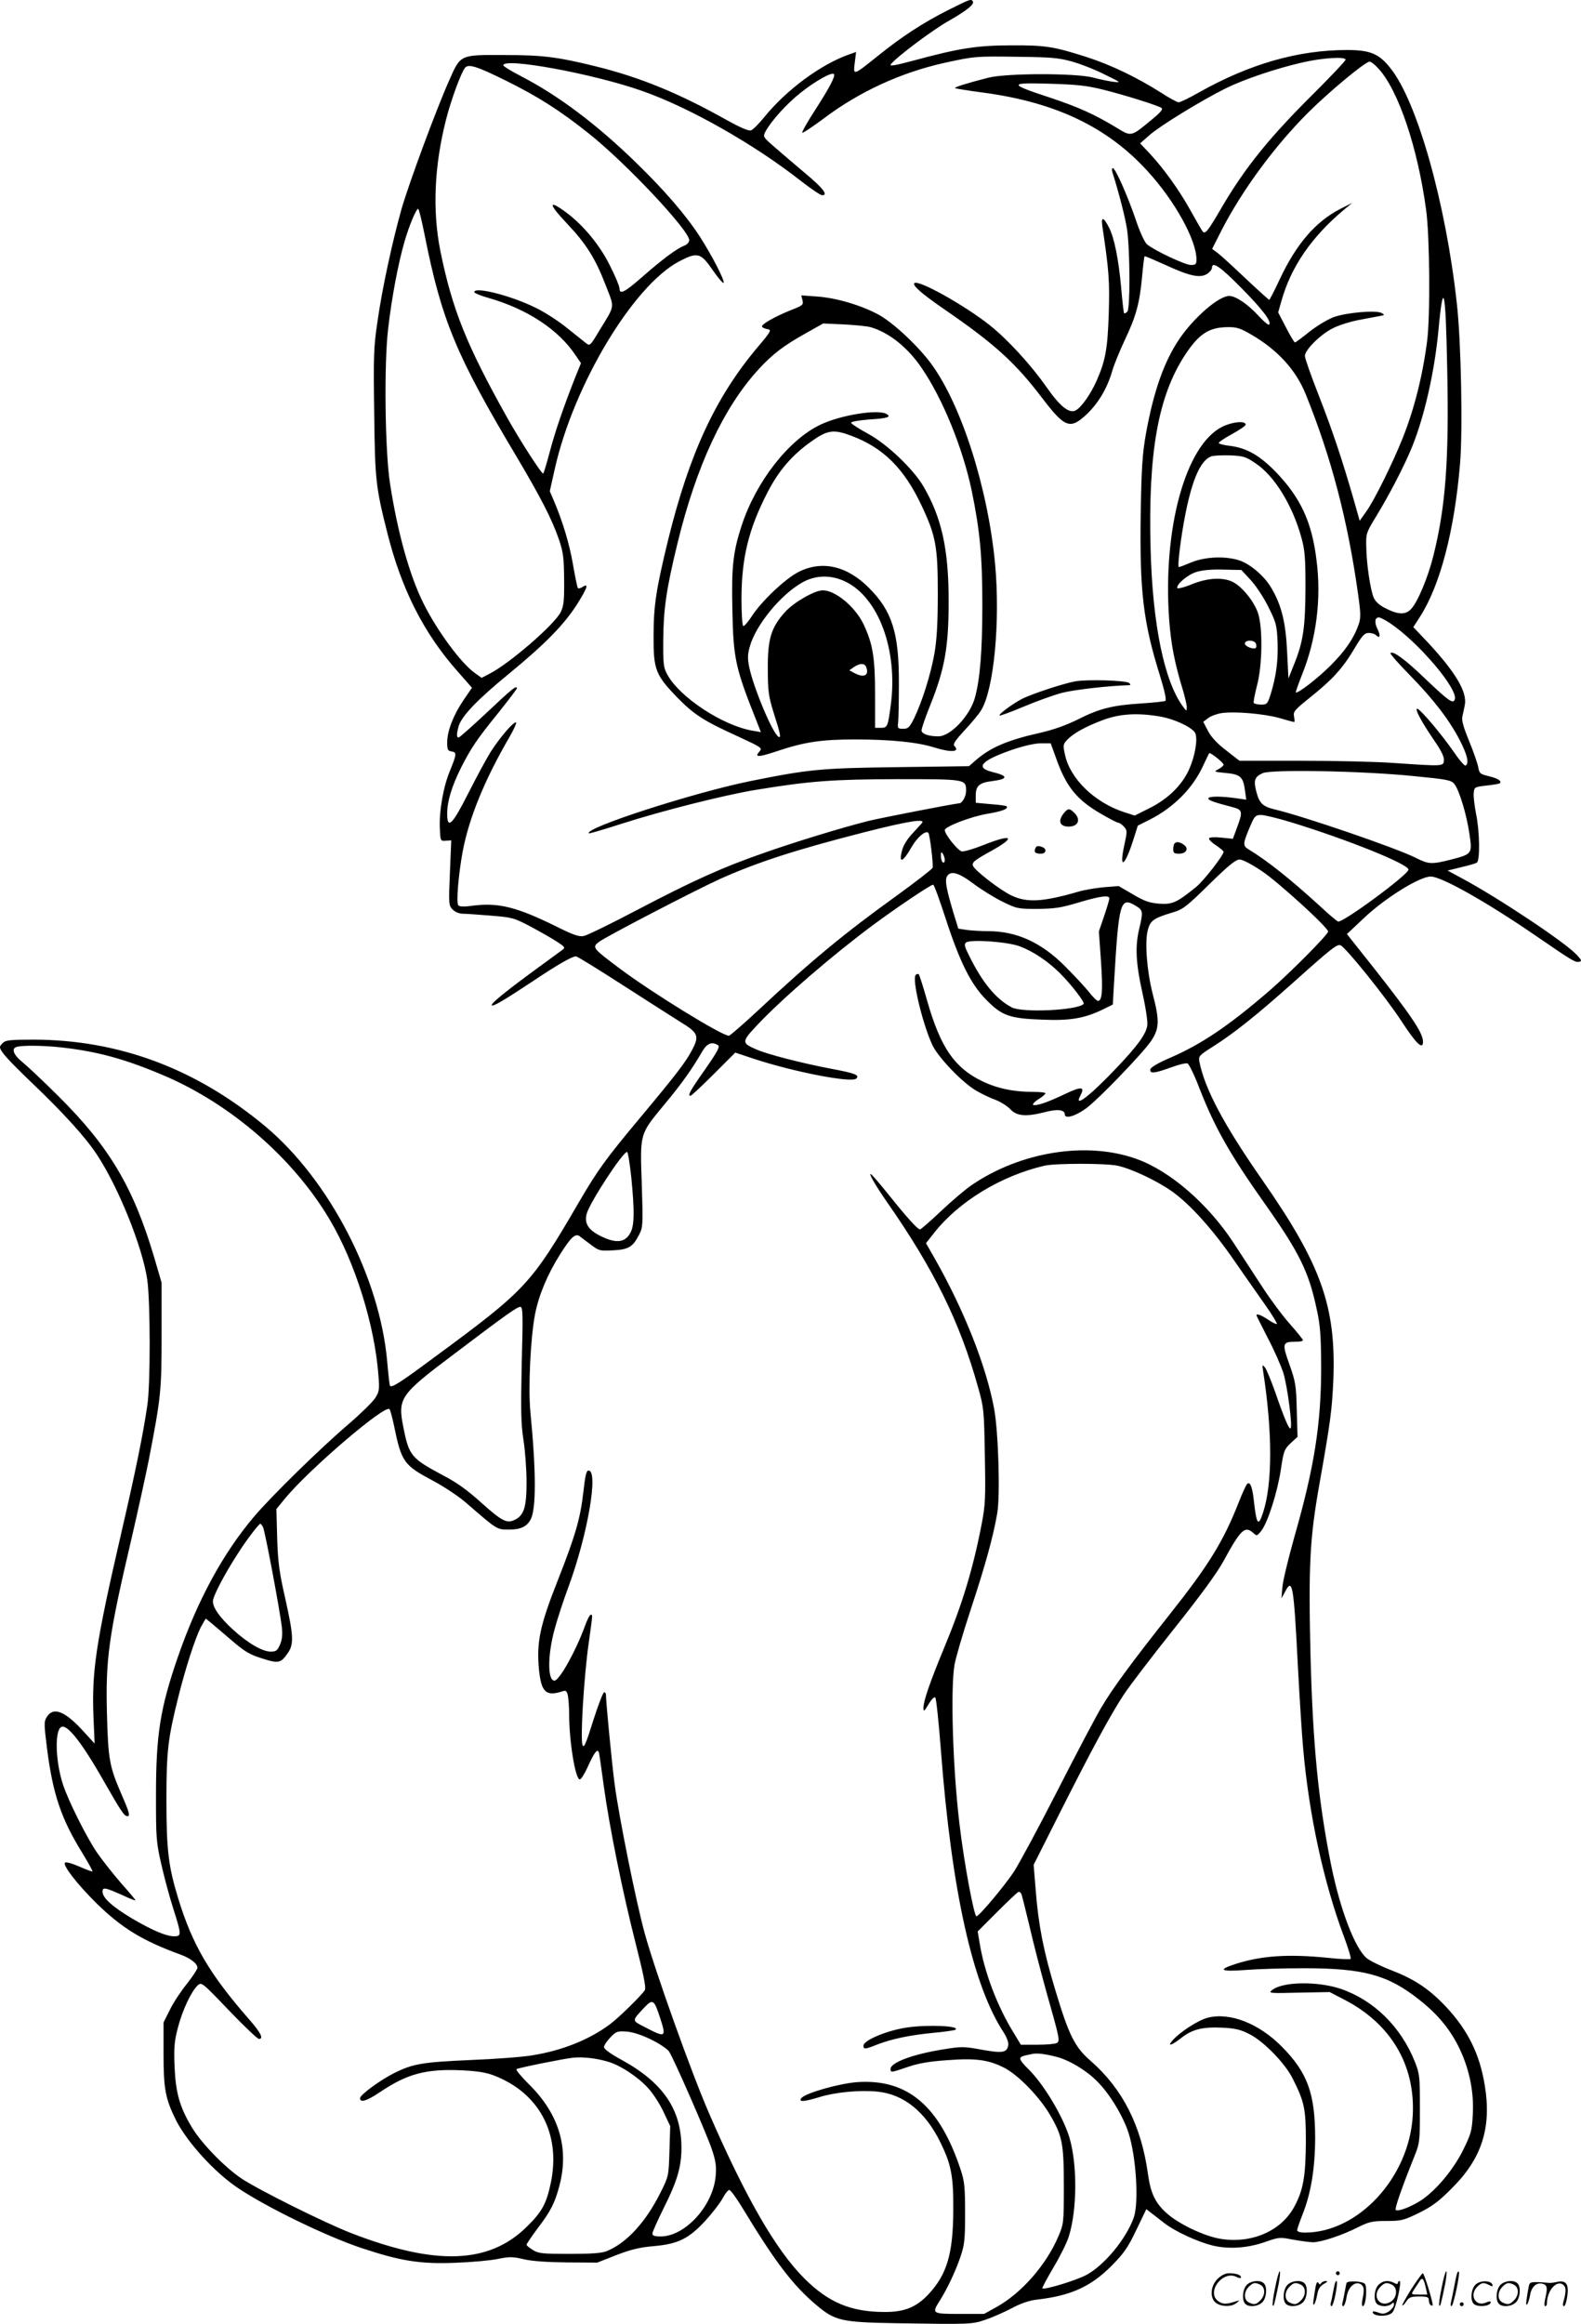 <svg version="1.0" xmlns="http://www.w3.org/2000/svg"
  viewBox="0 0 816.567 1199.941"
 preserveAspectRatio="xMidYMid meet">
<g transform="translate(-0.035,1200.823) scale(0.1,-0.1)"
fill="#000000" stroke="none">
<path d="M4895 11955 c-128 -65 -236 -135 -360 -235 -130 -104 -128 -103 -120
-36 l7 56 -39 -14 c-144 -51 -321 -182 -434 -321 -29 -36 -60 -67 -70 -70 -12
-4 -56 15 -121 51 -251 141 -449 222 -678 279 -203 50 -278 59 -475 59 -232 1
-225 4 -286 -134 -68 -153 -204 -522 -244 -658 -48 -170 -101 -414 -125 -584
-20 -133 -21 -181 -17 -470 4 -347 8 -385 68 -622 73 -290 187 -516 363 -715
l74 -84 -43 -63 c-52 -76 -85 -160 -85 -219 0 -38 3 -44 23 -47 27 -4 26 -15
-8 -98 -34 -80 -57 -208 -53 -297 3 -68 3 -68 31 -66 l28 2 -7 -168 c-7 -163
-6 -169 15 -190 13 -13 34 -21 54 -21 17 0 83 -5 145 -10 110 -9 117 -11 208
-59 52 -28 113 -63 135 -78 38 -25 40 -28 22 -41 -10 -7 -65 -48 -123 -90
-152 -111 -240 -181 -240 -193 0 -14 62 23 213 123 125 84 202 128 222 128 7
0 115 -67 241 -148 126 -81 262 -168 302 -193 87 -53 95 -70 58 -140 -32 -63
-84 -130 -271 -354 -176 -211 -217 -267 -315 -435 -247 -424 -273 -452 -746
-800 -175 -130 -219 -158 -229 -148 -3 2 -9 60 -15 127 -38 433 -299 936 -628
1212 -358 299 -756 448 -1199 449 -116 0 -144 -3 -157 -16 -9 -8 -16 -18 -16
-22 1 -22 40 -65 169 -189 162 -155 272 -276 332 -367 112 -170 235 -476 260
-646 16 -114 17 -541 0 -650 -22 -150 -60 -337 -136 -665 -130 -563 -151 -707
-142 -940 l6 -140 -52 57 c-99 110 -159 135 -194 82 -16 -25 -16 -34 0 -163
30 -236 73 -364 182 -540 31 -51 55 -94 53 -96 -2 -2 -32 9 -68 25 -39 17 -69
25 -74 20 -13 -13 63 -111 163 -210 131 -128 237 -193 435 -265 51 -19 86 -46
86 -68 0 -7 -24 -44 -54 -82 -30 -37 -70 -97 -88 -134 l-33 -66 0 -165 c0
-180 10 -230 65 -341 58 -113 196 -265 315 -346 149 -101 460 -252 643 -313
202 -67 302 -83 482 -76 85 3 185 12 222 20 59 12 77 12 135 -2 44 -10 123
-15 223 -16 l155 -1 99 39 c76 29 121 40 193 46 126 11 182 39 267 132 36 39
75 90 88 114 13 24 28 44 35 44 7 0 38 -43 70 -96 169 -279 260 -398 383 -501
95 -79 127 -86 410 -91 385 -6 389 -6 460 18 36 12 97 39 137 60 47 25 91 40
130 44 173 20 276 66 383 173 66 67 85 94 129 186 l52 108 27 -21 c15 -11 45
-35 67 -52 55 -42 167 -94 245 -114 84 -21 183 -15 276 18 69 24 75 25 140 12
38 -7 85 -13 105 -14 43 0 152 36 236 79 55 27 72 31 145 31 76 0 88 3 168 42
68 34 102 59 170 128 154 153 205 313 169 530 -26 162 -88 287 -203 409 -87
91 -159 139 -283 187 -52 20 -108 48 -124 61 -61 52 -136 248 -183 478 -66
328 -95 620 -107 1084 -11 466 -4 605 46 886 57 321 65 382 72 540 14 377 -62
592 -367 1030 -198 284 -297 470 -325 611 -5 29 -2 32 70 78 109 69 228 164
415 331 200 179 226 199 244 192 27 -11 228 -260 313 -389 78 -120 113 -153
113 -109 0 45 -58 132 -258 386 l-135 170 86 81 c109 104 292 218 348 216 57
-1 290 -133 542 -306 192 -132 203 -138 224 -134 14 3 13 8 -12 35 -59 64
-404 294 -594 396 l-74 40 69 17 c38 9 75 19 82 24 17 11 15 160 -4 252 -8 42
-14 90 -12 107 3 31 4 32 67 39 35 4 66 9 68 12 11 11 -10 25 -56 36 -46 11
-50 14 -56 48 -4 20 -25 81 -47 134 -28 68 -39 106 -35 125 4 16 9 43 13 61
13 67 -48 169 -191 323 l-75 79 36 56 c102 160 176 440 205 784 15 171 6 633
-16 829 -57 521 -205 1045 -343 1217 -59 75 -105 94 -224 94 -254 0 -504 -72
-767 -220 -49 -28 -95 -50 -103 -50 -8 0 -50 23 -93 51 -123 78 -259 143 -380
182 -172 55 -215 62 -390 61 -176 0 -269 -14 -508 -79 -101 -27 -126 -30 -115
-18 30 38 212 174 294 221 97 55 138 88 129 103 -9 14 -12 13 -130 -46z m640
-264 c44 -12 121 -42 170 -67 86 -42 88 -43 45 -38 -25 3 -72 13 -105 22 -90
23 -444 23 -540 -1 -113 -29 -177 -49 -172 -54 3 -2 69 -13 146 -23 373 -50
641 -178 847 -404 141 -153 254 -357 254 -458 0 -24 -4 -28 -29 -28 -30 0
-189 75 -227 107 -12 11 -37 64 -58 128 -44 128 -105 265 -118 265 -5 0 -6
-10 -2 -22 34 -107 67 -236 76 -298 15 -111 16 -406 1 -421 -7 -7 -14 -11 -17
-8 -2 2 -9 62 -15 132 -13 145 -35 255 -62 309 -29 57 -43 60 -35 7 34 -228
38 -281 33 -449 -6 -183 -17 -243 -62 -346 -32 -73 -82 -143 -111 -156 -33
-15 -80 23 -149 122 -82 117 -202 247 -294 320 -129 102 -368 236 -388 216
-12 -11 40 -56 152 -133 263 -181 368 -276 508 -460 118 -155 145 -164 231
-83 59 56 106 135 131 223 9 32 39 104 65 160 58 122 76 188 89 325 5 57 11
105 13 107 2 2 50 -19 108 -45 125 -58 179 -69 215 -46 14 9 25 23 25 31 0 36
43 7 151 -103 111 -112 159 -176 144 -190 -4 -4 -27 16 -52 43 -56 61 -119
105 -154 105 -53 0 -180 -109 -256 -220 -80 -117 -134 -271 -174 -491 -18
-104 -23 -171 -27 -413 -6 -401 13 -559 98 -832 26 -85 36 -130 29 -135 -6 -3
-61 -9 -122 -13 -148 -9 -218 -26 -328 -82 -63 -31 -127 -54 -202 -71 -164
-37 -253 -75 -330 -143 l-32 -28 -370 -5 c-395 -5 -456 -11 -759 -72 -295 -60
-861 -243 -834 -270 2 -2 80 21 173 51 210 67 519 145 685 173 286 47 402 55
736 56 354 0 354 0 354 -61 0 -28 -20 -64 -36 -64 -19 0 -404 -75 -469 -91
-139 -35 -384 -110 -545 -167 -212 -74 -362 -142 -650 -293 -135 -71 -258
-131 -275 -134 -24 -5 -55 6 -145 51 -201 99 -295 122 -425 106 -49 -7 -72 -6
-78 2 -11 16 2 163 23 277 33 175 114 372 242 592 22 38 37 71 34 74 -10 10
-84 -77 -132 -152 -24 -39 -76 -136 -116 -215 -82 -162 -108 -187 -108 -103 0
64 23 139 72 238 52 102 80 144 195 286 51 64 93 119 93 123 0 18 -28 -5 -154
-124 -76 -71 -142 -130 -147 -130 -11 0 -11 17 0 58 16 53 96 137 261 272 187
154 281 250 349 355 55 87 64 114 31 93 -10 -7 -22 -10 -25 -6 -3 3 -14 57
-25 120 -18 106 -53 223 -100 333 l-20 47 26 116 c97 432 403 943 641 1070 96
50 112 46 174 -44 29 -42 55 -72 57 -66 5 15 -62 143 -122 237 -74 114 -184
241 -332 385 -204 198 -401 346 -593 445 -50 26 -91 51 -91 56 0 42 467 -44
716 -132 244 -85 582 -277 822 -466 52 -40 100 -73 109 -73 33 0 3 38 -87 113
-52 44 -123 104 -157 134 -62 54 -63 55 -49 82 28 53 109 143 181 200 75 60
161 108 172 97 10 -9 -20 -67 -98 -188 -39 -60 -68 -112 -65 -115 3 -3 54 31
113 75 182 137 397 236 623 286 156 34 158 34 380 31 165 -2 207 -5 275 -24z
m1415 9 c0 -6 -74 -84 -163 -173 -230 -228 -355 -383 -475 -587 -73 -126 -87
-143 -100 -127 -5 6 -33 55 -62 107 -58 105 -139 218 -212 296 l-49 52 49 43
c53 47 268 179 393 241 93 46 258 102 393 133 107 25 226 32 226 15z m171 -47
c103 -114 202 -409 245 -728 19 -137 22 -553 5 -680 -24 -184 -68 -355 -128
-504 -51 -127 -146 -319 -186 -374 l-34 -48 -32 113 c-60 208 -109 354 -180
536 -39 99 -71 190 -71 202 0 32 82 113 146 144 31 16 93 35 138 43 45 9 92
17 106 20 23 4 23 5 6 15 -29 16 -185 2 -249 -22 -31 -12 -86 -45 -124 -75
-37 -30 -71 -55 -74 -55 -4 0 -25 35 -47 78 l-40 77 17 60 c50 177 156 331
326 473 l40 33 -61 -31 c-129 -66 -228 -181 -314 -364 -27 -58 -52 -106 -54
-106 -3 0 -58 50 -123 111 -65 62 -130 121 -145 132 l-27 20 50 99 c106 205
272 431 444 603 108 108 297 265 319 265 8 0 29 -17 47 -37z m-4504 -63 c163
-81 275 -152 423 -270 191 -151 520 -501 520 -552 0 -11 -11 -23 -27 -29 -37
-14 -112 -70 -216 -161 -90 -79 -117 -93 -117 -59 0 11 -22 64 -50 119 -53
107 -140 211 -229 276 -90 66 -88 41 6 -58 102 -108 148 -181 203 -324 45
-116 48 -97 -33 -229 -49 -82 -50 -83 -72 -65 -12 9 -56 45 -99 79 -42 34
-113 80 -159 102 -127 63 -317 111 -317 81 0 -5 33 -19 73 -30 202 -58 364
-165 452 -299 l26 -38 -32 -79 c-58 -148 -100 -269 -129 -378 -16 -60 -31
-111 -34 -113 -6 -6 -120 170 -188 292 -209 373 -282 557 -343 856 -42 209
-32 442 30 683 24 95 77 240 97 264 18 22 61 8 215 -68z m3078 -44 c110 -27
282 -81 304 -95 10 -6 -3 -22 -53 -63 -105 -87 -102 -86 -179 -39 -112 68
-196 106 -343 155 -216 71 -216 78 -4 72 140 -4 195 -10 275 -30z m-3501 -753
c87 -437 162 -619 471 -1137 127 -214 186 -328 222 -433 23 -68 26 -95 27
-208 1 -108 -2 -136 -18 -168 -32 -64 -265 -266 -368 -318 l-40 -21 -35 25
c-71 50 -194 217 -264 357 -72 142 -135 367 -174 620 -26 163 -32 615 -10 800
18 157 51 335 85 452 23 80 60 168 70 168 4 0 19 -62 34 -137z m5281 -688 c10
-471 -8 -712 -71 -965 -28 -113 -81 -240 -116 -277 -28 -30 -66 -29 -129 3
-35 17 -54 35 -64 57 -17 42 -37 173 -38 262 -2 67 0 73 47 150 72 118 150
268 190 367 64 158 116 389 136 603 25 268 37 214 45 -200z m-1011 175 c136
-79 230 -183 280 -307 132 -325 218 -654 271 -1035 14 -100 14 -121 2 -156
-25 -71 -69 -135 -146 -212 -68 -67 -169 -145 -178 -137 -1 2 13 43 32 91 74
183 101 392 75 592 -24 198 -83 323 -210 455 -84 86 -150 124 -237 135 -29 3
-55 10 -58 14 -2 4 28 25 67 46 39 21 72 44 72 49 2 22 -67 16 -120 -10 -190
-93 -309 -526 -275 -997 10 -130 28 -223 72 -367 10 -35 19 -73 19 -85 -1 -21
-1 -21 -16 -1 -99 128 -161 425 -171 821 -13 497 39 786 177 998 72 110 124
144 220 145 47 1 66 -5 124 -39z m21 -664 c97 -64 191 -216 237 -384 18 -66
21 -103 21 -257 -1 -204 -11 -276 -56 -390 l-32 -80 -7 140 c-7 150 -29 240
-83 330 -34 58 -106 120 -162 139 -71 24 -176 20 -248 -9 -33 -14 -62 -25 -66
-25 -9 0 11 160 35 280 36 177 77 268 130 291 11 5 56 7 98 6 70 -3 83 -7 133
-41z m-24 -604 c27 -29 68 -92 91 -139 40 -80 43 -93 47 -181 3 -97 -7 -175
-36 -269 -16 -50 -19 -53 -49 -53 -18 0 -35 4 -38 8 -3 5 5 44 16 88 29 106
31 305 5 379 -21 60 -83 136 -131 159 -52 25 -130 20 -211 -13 -38 -16 -72
-24 -74 -19 -6 18 53 69 99 83 29 9 79 14 139 12 l93 -2 49 -53z m718 -221
c147 -98 355 -343 335 -395 -9 -24 -32 -7 -154 109 -103 99 -165 144 -178 131
-3 -4 42 -55 100 -114 123 -126 203 -230 258 -336 39 -76 49 -119 30 -131 -5
-3 -33 29 -62 72 -61 88 -167 214 -186 221 -19 6 18 -64 85 -162 38 -55 53
-86 51 -105 -3 -30 -3 -30 -266 -12 -85 6 -297 11 -472 11 l-318 0 -68 53
c-46 35 -77 68 -94 100 l-25 48 25 19 c14 11 45 22 69 26 67 10 218 -3 298
-25 40 -12 75 -21 78 -21 2 0 2 13 -1 28 -5 26 2 34 83 99 116 93 168 150 228
251 41 69 53 82 75 82 14 0 31 -5 38 -12 20 -20 24 -1 7 32 -17 34 -14 60 7
60 7 0 33 -13 57 -29z m-692 -106 c3 -9 3 -18 0 -22 -11 -10 -57 7 -57 22 0
20 49 20 57 0z m-498 -376 c81 -14 177 -60 186 -90 12 -36 -5 -123 -35 -188
-38 -81 -111 -151 -205 -197 l-74 -37 -53 17 c-154 50 -281 173 -307 297 -11
49 -10 54 11 77 33 34 94 68 184 102 89 33 178 38 293 19z m-534 -216 c52
-147 106 -214 232 -287 43 -25 83 -46 89 -46 6 0 19 -9 29 -20 18 -19 18 -24
2 -97 -27 -125 1 -112 44 20 l26 82 60 30 c128 65 227 166 280 285 14 30 27
57 29 59 5 6 74 -49 74 -59 0 -5 -12 -16 -26 -23 -26 -14 -25 -14 36 -20 76
-7 91 -20 100 -87 l7 -51 -56 8 c-78 11 -141 10 -140 -2 1 -9 27 -19 127 -45
50 -13 52 -23 21 -106 l-21 -57 -59 6 c-33 4 -61 2 -64 -3 -3 -5 12 -21 35
-36 22 -15 40 -30 40 -34 0 -18 -102 -149 -141 -181 -100 -81 -123 -92 -191
-87 -51 4 -77 13 -136 48 l-74 43 -76 -6 c-43 -4 -102 -14 -132 -23 -183 -53
-265 -58 -345 -20 -56 26 -190 129 -199 153 -7 18 6 29 97 79 129 72 104 88
-45 28 -49 -19 -98 -34 -110 -32 -20 3 -88 88 -88 110 0 18 136 70 219 84 78
13 112 26 100 39 -3 3 -40 8 -82 11 l-77 7 0 38 c0 50 19 66 85 74 85 11 84
27 -3 48 -86 22 -52 59 104 113 62 21 118 34 150 34 l51 0 28 -77z m1845 -92
c175 -17 196 -21 212 -41 25 -31 64 -160 78 -259 15 -101 14 -103 -94 -131
-103 -26 -116 -25 -184 9 -99 50 -580 215 -729 250 -61 15 -78 31 -94 92 -15
57 -9 76 33 95 45 20 510 12 778 -15z m-630 -239 c293 -90 605 -216 605 -244
0 -26 -344 -279 -364 -268 -9 4 -52 41 -96 82 -148 135 -270 233 -367 291 -30
19 -29 29 12 125 20 47 26 52 54 52 17 0 87 -17 156 -38z m-1908 -4 c-6 -7
-29 -32 -51 -56 -23 -24 -45 -59 -51 -83 -20 -73 3 -65 49 16 28 49 72 87 86
73 8 -8 27 -167 22 -181 -3 -7 -85 -71 -183 -142 -271 -195 -438 -332 -729
-604 -71 -66 -135 -121 -140 -121 -36 0 -395 221 -561 345 -144 108 -146 111
-111 139 33 26 497 267 627 326 192 86 389 150 745 241 228 58 318 72 297 47z
m118 -191 c0 -10 -4 -15 -10 -12 -5 3 -10 18 -10 33 0 21 2 24 10 12 5 -8 10
-23 10 -33z m1638 -57 c85 -57 342 -291 342 -312 0 -15 -197 -214 -305 -307
-209 -180 -349 -275 -514 -346 -60 -26 -97 -48 -99 -58 -5 -24 20 -22 105 9
40 15 79 24 87 21 7 -3 35 -59 60 -125 80 -206 159 -345 341 -602 177 -251
225 -349 266 -542 19 -86 22 -136 23 -298 0 -294 -35 -517 -139 -880 -30 -107
-58 -222 -61 -255 l-5 -60 18 33 c39 75 45 43 67 -388 9 -168 21 -357 27 -420
30 -343 106 -692 210 -970 23 -61 39 -114 35 -117 -3 -3 -57 -1 -119 6 -201
20 -338 11 -469 -30 -102 -32 -87 -43 45 -33 61 5 198 9 302 9 310 0 435 -35
596 -163 98 -77 163 -157 210 -257 50 -107 73 -223 66 -338 -4 -81 -9 -98 -50
-181 -49 -99 -136 -204 -213 -257 -51 -34 -124 -63 -135 -52 -6 7 31 114 99
283 25 62 26 74 26 240 0 166 -1 178 -26 242 -72 181 -213 319 -384 377 -121
40 -300 37 -354 -7 -20 -16 -12 -17 138 -13 l160 3 79 -41 c239 -125 364 -338
350 -597 -18 -319 -281 -604 -557 -604 -24 0 -40 5 -40 12 0 6 12 41 26 77 45
111 66 239 67 396 0 233 -39 341 -173 476 -117 118 -265 177 -380 149 -49 -12
-143 -72 -184 -118 -29 -33 -4 -26 44 12 58 46 112 59 214 54 66 -3 95 -10
139 -33 73 -36 185 -151 224 -230 61 -121 68 -156 68 -325 -1 -177 -13 -249
-58 -333 -67 -128 -221 -196 -384 -169 -85 14 -218 78 -279 134 -58 53 -81
102 -95 203 -34 247 -131 438 -296 582 -82 71 -112 132 -182 365 -61 201 -87
335 -101 512 l-11 135 140 278 c165 327 259 500 327 603 27 41 142 192 256
335 140 176 224 290 259 355 88 161 109 181 152 143 18 -17 20 -17 42 11 33
42 83 198 101 317 14 94 17 103 50 135 l36 33 -4 138 c-3 127 -6 146 -38 236
-39 109 -37 117 33 117 20 0 37 3 37 8 0 4 -30 41 -66 82 -37 41 -101 127
-142 190 -41 63 -109 167 -150 230 -133 203 -330 373 -502 434 -256 92 -597
38 -851 -135 -31 -21 -102 -81 -158 -134 -55 -52 -104 -95 -109 -95 -12 0 -69
63 -160 177 -45 56 -87 105 -93 108 -16 10 25 -61 80 -140 244 -349 379 -623
473 -960 30 -106 31 -119 35 -352 4 -216 3 -253 -16 -352 -45 -234 -100 -415
-194 -641 -73 -176 -107 -275 -107 -309 0 -23 3 -22 26 17 15 25 30 40 35 35
5 -5 18 -128 29 -273 56 -731 165 -1217 327 -1461 13 -21 23 -47 21 -60 -6
-40 -28 -44 -135 -25 -93 17 -104 18 -201 2 -157 -25 -272 -68 -272 -101 0
-20 4 -19 91 11 53 18 110 28 199 34 152 12 219 2 301 -41 72 -39 177 -147
232 -240 64 -109 72 -148 72 -369 0 -191 -1 -196 -28 -259 -62 -147 -190 -293
-319 -365 l-65 -36 -126 0 c-143 0 -145 2 -103 68 39 62 82 153 107 227 21 61
24 89 24 225 0 133 -3 164 -22 222 -109 331 -274 472 -533 455 -92 -6 -268
-56 -290 -82 -18 -22 12 -20 94 5 81 25 208 37 297 28 137 -13 249 -104 327
-263 56 -115 67 -174 66 -350 -1 -222 -32 -329 -125 -430 -64 -70 -126 -95
-228 -95 -176 0 -292 49 -417 174 -146 146 -302 416 -491 851 -93 214 -278
732 -333 931 -46 169 -133 602 -155 769 -14 104 -45 426 -45 463 0 6 -4 12 -9
12 -6 0 -31 -66 -57 -147 -38 -122 -48 -144 -55 -125 -12 32 7 346 31 519 23
166 22 153 11 153 -5 0 -19 -28 -31 -62 -47 -128 -131 -278 -156 -278 -36 0
-36 131 1 266 14 52 46 150 71 217 99 268 157 602 104 602 -11 0 -17 -25 -26
-106 -16 -141 -40 -226 -135 -467 -90 -228 -108 -314 -95 -454 12 -118 36
-141 122 -113 18 6 22 2 28 -25 3 -18 6 -60 6 -94 0 -139 32 -336 55 -336 7 0
26 31 43 69 32 71 49 93 56 69 2 -7 13 -85 25 -173 29 -211 97 -548 166 -818
39 -153 53 -223 46 -235 -12 -22 -136 -144 -181 -177 -105 -78 -243 -134 -396
-159 -49 -9 -195 -20 -324 -25 -247 -11 -297 -19 -395 -68 -73 -37 -175 -112
-175 -129 0 -25 34 -15 104 32 140 94 236 120 420 112 82 -4 126 -11 168 -27
233 -90 345 -299 294 -551 -23 -110 -45 -152 -126 -231 -194 -191 -469 -201
-905 -32 -137 53 -480 224 -567 282 -88 59 -208 183 -257 265 -63 105 -83 178
-89 312 -4 102 -1 133 18 205 23 88 69 186 102 216 19 17 23 15 161 -130 78
-81 148 -148 155 -147 25 0 10 32 -51 101 -205 235 -292 383 -366 624 -51 166
-61 252 -61 510 0 252 8 317 61 529 39 156 86 299 115 359 14 26 26 47 28 47
1 0 50 -41 107 -90 92 -80 113 -93 182 -115 87 -28 98 -25 135 29 31 45 28 90
-14 279 -31 136 -38 186 -42 313 l-4 150 49 60 c127 151 511 480 535 456 4 -4
14 -41 23 -83 39 -191 50 -206 204 -288 56 -30 133 -81 169 -113 162 -140 158
-138 221 -138 60 0 92 15 112 52 29 54 29 246 -1 553 -12 124 0 383 24 508 19
97 64 205 129 308 56 89 79 110 101 94 7 -6 33 -25 57 -43 42 -32 47 -34 116
-30 80 4 102 17 135 82 19 37 20 51 13 262 -9 265 -12 253 121 414 87 105 138
177 188 263 27 48 52 59 85 38 11 -7 -3 -33 -67 -125 -77 -109 -92 -136 -75
-136 4 0 58 50 120 112 l111 111 96 -32 c207 -68 505 -126 529 -102 18 18 -4
27 -132 51 -147 28 -323 73 -381 98 -82 35 -81 40 7 133 131 138 388 359 593
511 123 91 297 208 310 208 5 0 33 -78 64 -173 73 -225 131 -342 211 -422 80
-82 121 -96 290 -102 144 -6 217 7 312 53 l51 25 6 107 c25 427 32 452 114
402 36 -22 37 -30 17 -115 -23 -93 -18 -182 16 -334 17 -76 28 -150 25 -168
-7 -45 -48 -102 -155 -215 -139 -147 -227 -215 -191 -148 25 47 8 50 -75 11
-94 -45 -150 -64 -168 -58 -6 2 5 15 25 28 21 13 38 27 38 32 0 4 -28 7 -62 7
-103 0 -188 18 -266 56 -142 69 -213 173 -281 408 -21 75 -42 140 -45 143 -4
4 -11 2 -16 -3 -21 -21 37 -259 87 -364 31 -64 155 -193 226 -234 26 -15 70
-37 99 -47 28 -11 63 -33 78 -50 33 -34 80 -38 175 -14 66 18 105 13 105 -11
0 -25 54 -10 110 31 64 47 291 283 335 347 44 65 45 106 9 244 -30 117 -42
270 -25 331 13 48 30 60 126 89 55 16 72 29 191 146 100 98 137 128 157 128
15 0 63 -25 115 -60z m-1491 -64 c40 -30 107 -72 150 -93 75 -37 80 -38 183
-38 89 1 121 6 211 33 111 33 159 40 159 21 0 -6 -12 -47 -27 -91 l-27 -79 11
-157 c10 -150 6 -202 -16 -202 -6 0 -27 21 -48 48 -21 26 -76 85 -123 132
-122 122 -249 180 -396 180 -34 0 -82 3 -108 6 l-46 7 -25 81 c-37 124 -45
167 -34 188 18 33 60 21 136 -36z m242 -325 c69 -26 143 -76 205 -137 60 -60
131 -152 123 -160 -33 -33 -314 -46 -370 -18 -83 43 -154 130 -223 271 -23 46
-25 56 -13 65 25 17 218 3 278 -21z m-4954 -521 c190 -21 334 -61 531 -145
346 -147 670 -428 857 -744 131 -220 233 -546 252 -806 6 -72 4 -83 -17 -116
-13 -20 -75 -81 -138 -135 -145 -124 -401 -374 -489 -479 -160 -189 -291 -431
-392 -723 -92 -267 -113 -401 -113 -717 0 -215 1 -238 27 -351 15 -67 43 -171
62 -230 43 -136 44 -144 5 -144 -41 0 -112 30 -216 91 -101 60 -154 107 -154
139 0 25 12 23 108 -20 34 -16 62 -27 62 -24 0 3 -33 42 -73 87 -40 46 -97
118 -127 161 -55 82 -147 266 -174 349 -38 114 -44 270 -12 296 29 24 107 -74
226 -284 83 -145 102 -175 118 -175 16 0 11 19 -34 122 -58 135 -65 175 -71
400 -8 291 8 406 127 913 32 138 72 320 89 405 63 326 66 356 66 645 l0 270
-38 130 c-107 361 -232 573 -497 835 -74 74 -157 152 -183 173 -48 39 -60 72
-29 80 32 8 136 7 227 -3z m2946 -672 c17 -174 16 -246 -4 -284 -27 -53 -75
-58 -155 -18 -64 32 -85 66 -71 116 16 58 186 318 208 318 5 0 14 -60 22 -132z
m2511 61 c71 -15 205 -78 282 -133 94 -67 210 -196 321 -357 55 -79 128 -184
163 -233 34 -49 60 -91 57 -94 -2 -3 -23 7 -45 22 -36 24 -60 33 -60 22 0 -2
27 -55 59 -118 33 -62 68 -143 80 -180 21 -69 48 -275 37 -285 -7 -8 -33 52
-80 189 -21 58 -44 115 -52 125 -14 17 -15 15 -10 -17 49 -316 49 -583 0 -732
-25 -77 -34 -64 -49 73 -8 64 -19 89 -34 74 -5 -6 -24 -46 -41 -90 -80 -205
-157 -329 -356 -580 -194 -245 -299 -387 -355 -483 -29 -48 -131 -242 -228
-432 -97 -190 -198 -377 -224 -417 -51 -76 -175 -224 -193 -230 -12 -4 -65
279 -88 477 -34 282 -47 688 -26 820 6 36 44 166 85 290 76 231 115 373 136
494 16 92 6 421 -16 540 -41 221 -155 509 -308 778 l-44 77 42 53 c127 162
346 295 570 347 57 13 314 13 377 0z m-3077 -1021 c-5 -242 -4 -311 9 -395 9
-57 16 -156 16 -220 0 -129 -14 -172 -64 -194 -39 -18 -65 -4 -171 91 -72 65
-128 105 -200 142 -159 85 -172 100 -200 240 -32 158 -22 172 264 387 272 206
322 241 339 241 13 0 14 -39 7 -292z m-1336 -846 c10 -19 86 -423 97 -515 4
-37 2 -64 -9 -90 -14 -32 -20 -37 -49 -37 -43 0 -118 44 -195 114 -68 63 -103
112 -103 146 0 25 57 135 128 245 43 68 109 155 117 155 3 0 9 -8 14 -18z
m3916 -1892 c3 -5 21 -78 41 -161 19 -84 59 -238 88 -343 69 -243 72 -256 55
-267 -8 -5 -53 -9 -100 -9 l-86 0 -35 58 c-87 140 -154 317 -178 468 l-10 59
102 102 c57 57 106 103 110 103 4 0 9 -4 13 -10z m-1866 -639 c34 -105 31
-107 -82 -48 -64 33 -64 29 2 100 43 45 50 40 80 -52z m-44 -115 c41 -20 82
-48 91 -61 25 -38 193 -422 221 -505 20 -59 24 -88 20 -135 -12 -155 -157
-315 -285 -315 -31 0 -42 4 -42 15 0 8 27 68 59 133 68 135 91 211 91 309 0
197 -93 335 -304 452 -61 33 -96 58 -96 69 0 9 15 31 33 50 30 31 36 33 84 30
34 -3 79 -18 128 -42z m2090 -88 c65 -16 153 -68 210 -125 65 -63 138 -184
165 -271 39 -124 53 -359 26 -435 -40 -111 -152 -246 -245 -296 -55 -29 -217
-78 -227 -69 -2 3 24 51 58 109 34 57 70 129 79 160 43 138 44 371 3 509 -33
110 -134 278 -213 355 -23 21 -41 45 -41 52 0 12 9 15 65 26 23 4 61 0 120
-15z m-2320 -24 c65 -17 158 -78 213 -138 24 -26 60 -81 79 -122 l35 -74 -4
-129 c-4 -128 -4 -130 -45 -212 -75 -152 -175 -262 -277 -304 -26 -11 -76 -15
-193 -15 -140 0 -162 2 -190 20 -18 11 -33 23 -33 27 0 5 25 41 55 82 71 93
92 135 116 228 49 192 -5 368 -159 519 -40 40 -69 75 -64 78 11 7 244 54 292
59 49 5 116 -2 175 -19z M4145 10458 c6 -24 2 -27 -62 -52 -88 -36 -157 -76
-146 -86 4 -5 18 -10 30 -12 19 -3 14 -13 -54 -93 -218 -259 -352 -549 -462
-995 -62 -255 -75 -339 -75 -495 -1 -174 10 -202 121 -317 89 -91 138 -122
316 -203 121 -56 126 -59 110 -77 -28 -31 -7 -31 89 1 143 48 231 61 404 61
182 0 323 -14 408 -41 90 -28 137 -24 105 8 -8 8 6 29 53 80 35 37 74 84 86
104 66 108 99 458 72 754 -37 393 -174 823 -331 1036 -68 92 -194 210 -270
252 -88 48 -218 87 -317 94 l-83 6 6 -25z m355 -140 c95 -29 190 -105 262
-212 108 -158 211 -412 257 -631 43 -209 55 -340 55 -590 0 -241 -12 -385 -39
-482 -27 -93 -126 -197 -188 -197 -52 0 -87 13 -87 31 0 10 20 68 45 130 75
188 95 299 95 538 0 267 -36 431 -131 593 -54 91 -189 219 -288 272 -46 25
-84 50 -85 55 0 6 41 13 92 17 97 6 117 13 92 28 -42 27 -239 -5 -343 -55
-163 -78 -331 -292 -406 -520 -45 -138 -53 -214 -48 -438 5 -253 16 -299 126
-575 l21 -54 -42 7 c-154 26 -377 172 -441 290 -20 36 -22 54 -21 180 1 158
16 262 74 500 97 398 238 700 419 897 73 79 128 121 246 187 l87 49 107 -5
c58 -3 122 -9 141 -15z m-105 -559 c167 -62 275 -169 366 -363 73 -155 83
-212 83 -451 0 -153 -5 -237 -17 -309 -19 -109 -64 -251 -105 -336 -24 -48
-31 -55 -57 -55 -27 0 -30 3 -26 30 2 17 4 109 4 205 1 259 -35 373 -154 492
-114 115 -243 144 -364 83 -69 -35 -194 -153 -244 -232 -19 -29 -38 -50 -42
-47 -5 3 -9 65 -9 138 0 210 36 361 133 549 58 114 129 197 231 268 80 57 113
61 201 28z m-30 -753 c173 -82 274 -355 236 -639 -15 -112 -17 -117 -52 -117
l-29 0 0 173 c0 192 -12 261 -60 363 -43 89 -145 174 -210 174 -42 0 -150 -62
-195 -112 -72 -80 -90 -139 -89 -293 0 -114 4 -141 28 -220 38 -119 42 -140
27 -131 -31 19 -128 251 -151 359 -9 47 -9 66 4 110 32 110 158 264 269 327
68 39 148 41 222 6z m109 -442 c17 -44 -12 -58 -63 -30 l-24 13 24 17 c30 20
55 21 63 0z M5554 8490 c-61 -11 -225 -65 -274 -90 -47 -24 -123 -80 -117 -86
3 -3 59 18 126 46 66 28 156 60 198 71 62 16 248 37 343 39 10 0 11 3 3 11
-14 14 -215 20 -279 9z M5498 7813 c-36 -42 -26 -73 22 -73 49 0 64 36 30 70
-25 25 -33 25 -52 3z M6067 7653 c-4 -3 -7 -17 -7 -30 0 -19 5 -23 30 -23 38
0 52 27 25 46 -21 15 -38 18 -48 7z M5347 7626 c-7 -19 1 -26 30 -26 26 0 32
25 7 34 -24 9 -31 7 -37 -8z M4685 1539 c-103 -15 -225 -66 -225 -94 0 -20 9
-19 71 6 76 29 165 48 286 60 58 5 111 13 117 16 32 20 -138 28 -249 12z
M6586 194 c-10 -47 -15 -88 -12 -91 5 -6 9 7 30 110 7 37 10 67 6 67 -4 0 -15
-39 -24 -86z M6900 270 c0 -5 5 -10 10 -10 6 0 10 5 10 10 0 6 -4 10 -10 10
-5 0 -10 -4 -10 -10z M7446 194 c-10 -47 -15 -88 -12 -91 5 -6 9 7 30 110 7
37 10 67 6 67 -4 0 -15 -39 -24 -86z M7526 269 c-3 -8 -10 -41 -16 -74 -6 -33
-14 -68 -16 -77 -3 -10 -1 -18 3 -18 10 0 46 171 38 178 -2 3 -7 -1 -9 -9z
M6289 241 c-38 -38 -41 -101 -7 -125 29 -20 79 -20 104 0 18 14 18 15 1 10
-53 -17 -69 -17 -92 -2 -69 45 21 166 94 126 12 -6 21 -7 21 -1 0 12 -25 21
-62 21 -19 0 -39 -10 -59 -29z M7290 189 c-28 -45 -49 -83 -47 -85 2 -3 12 7
21 21 14 21 24 25 66 25 43 0 50 -3 50 -19 0 -11 5 -23 10 -26 6 -3 10 -3 10
1 0 20 -44 164 -51 164 -4 0 -30 -37 -59 -81z m75 4 l7 -33 -42 0 c-42 0 -42
0 -28 23 8 12 21 32 29 44 15 25 22 18 34 -34z M6440 210 c-22 -22 -27 -79 -8
-98 19 -19 66 -14 88 8 22 22 27 79 8 98 -19 19 -66 14 -88 -8z m71 0 c25 -14
25 -54 -1 -80 -23 -23 -33 -24 -61 -10 -25 14 -25 54 1 80 23 23 33 24 61 10z
M6650 210 c-22 -22 -27 -79 -8 -98 19 -19 66 -14 88 8 22 22 27 79 8 98 -19
19 -66 14 -88 -8z m71 0 c25 -14 25 -54 -1 -80 -23 -23 -33 -24 -61 -10 -25
14 -25 54 1 80 23 23 33 24 61 10z M6796 204 c-3 -16 -8 -47 -11 -69 -8 -51
10 -26 19 27 5 27 15 42 34 53 18 10 22 14 10 15 -9 0 -20 -5 -24 -11 -5 -8
-9 -8 -14 1 -5 8 -10 3 -14 -16z M6897 223 c-2 -4 -7 -26 -11 -48 -4 -22 -9
-48 -12 -57 -3 -10 -1 -18 4 -18 4 0 14 28 20 62 11 58 10 81 -1 61z M6955
220 c-1 -3 -5 -23 -9 -45 -4 -22 -9 -48 -12 -57 -3 -10 -1 -18 4 -18 5 0 13
20 17 45 7 53 44 87 74 68 17 -11 19 -28 8 -80 -4 -18 -3 -33 2 -33 16 0 24
99 11 115 -12 14 -87 18 -95 5z M7120 210 c-22 -22 -27 -79 -8 -98 7 -7 24
-12 38 -12 14 0 31 5 38 12 9 9 12 8 12 -5 0 -9 -12 -24 -26 -34 -21 -13 -32
-15 -55 -6 -16 6 -29 8 -29 3 0 -24 81 -27 102 -2 18 19 50 162 37 162 -5 0
-9 -5 -9 -10 0 -7 -6 -7 -19 0 -30 16 -59 12 -81 -10z m71 0 c29 -16 25 -65
-6 -86 -56 -37 -103 28 -55 76 23 23 33 24 61 10z M7621 211 c-23 -23 -28 -80
-9 -99 19 -19 88 -13 88 9 0 5 -11 4 -24 -2 -54 -25 -89 38 -46 81 23 23 33
24 62 9 16 -9 19 -8 16 3 -8 22 -64 22 -87 -1z M7750 210 c-22 -22 -27 -79 -8
-98 19 -19 66 -14 88 8 22 22 27 79 8 98 -19 19 -66 14 -88 -8z m71 0 c25 -14
25 -54 -1 -80 -23 -23 -33 -24 -61 -10 -25 14 -25 54 1 80 23 23 33 24 61 10z
M7896 201 c-3 -14 -8 -44 -11 -66 -8 -51 10 -26 19 27 8 41 35 63 66 53 22 -7
24 -21 11 -77 -5 -22 -5 -38 0 -38 5 0 9 6 9 13 0 68 51 125 85 97 15 -13 15
-35 -1 -92 -3 -10 -1 -18 4 -18 6 0 13 23 17 50 9 63 -5 84 -49 76 -17 -4 -35
-6 -41 -6 -101 8 -104 7 -109 -19z M7540 110 c0 -5 5 -10 10 -10 6 0 10 5 10
10 0 6 -4 10 -10 10 -5 0 -10 -4 -10 -10z"/>
</g>
</svg>
